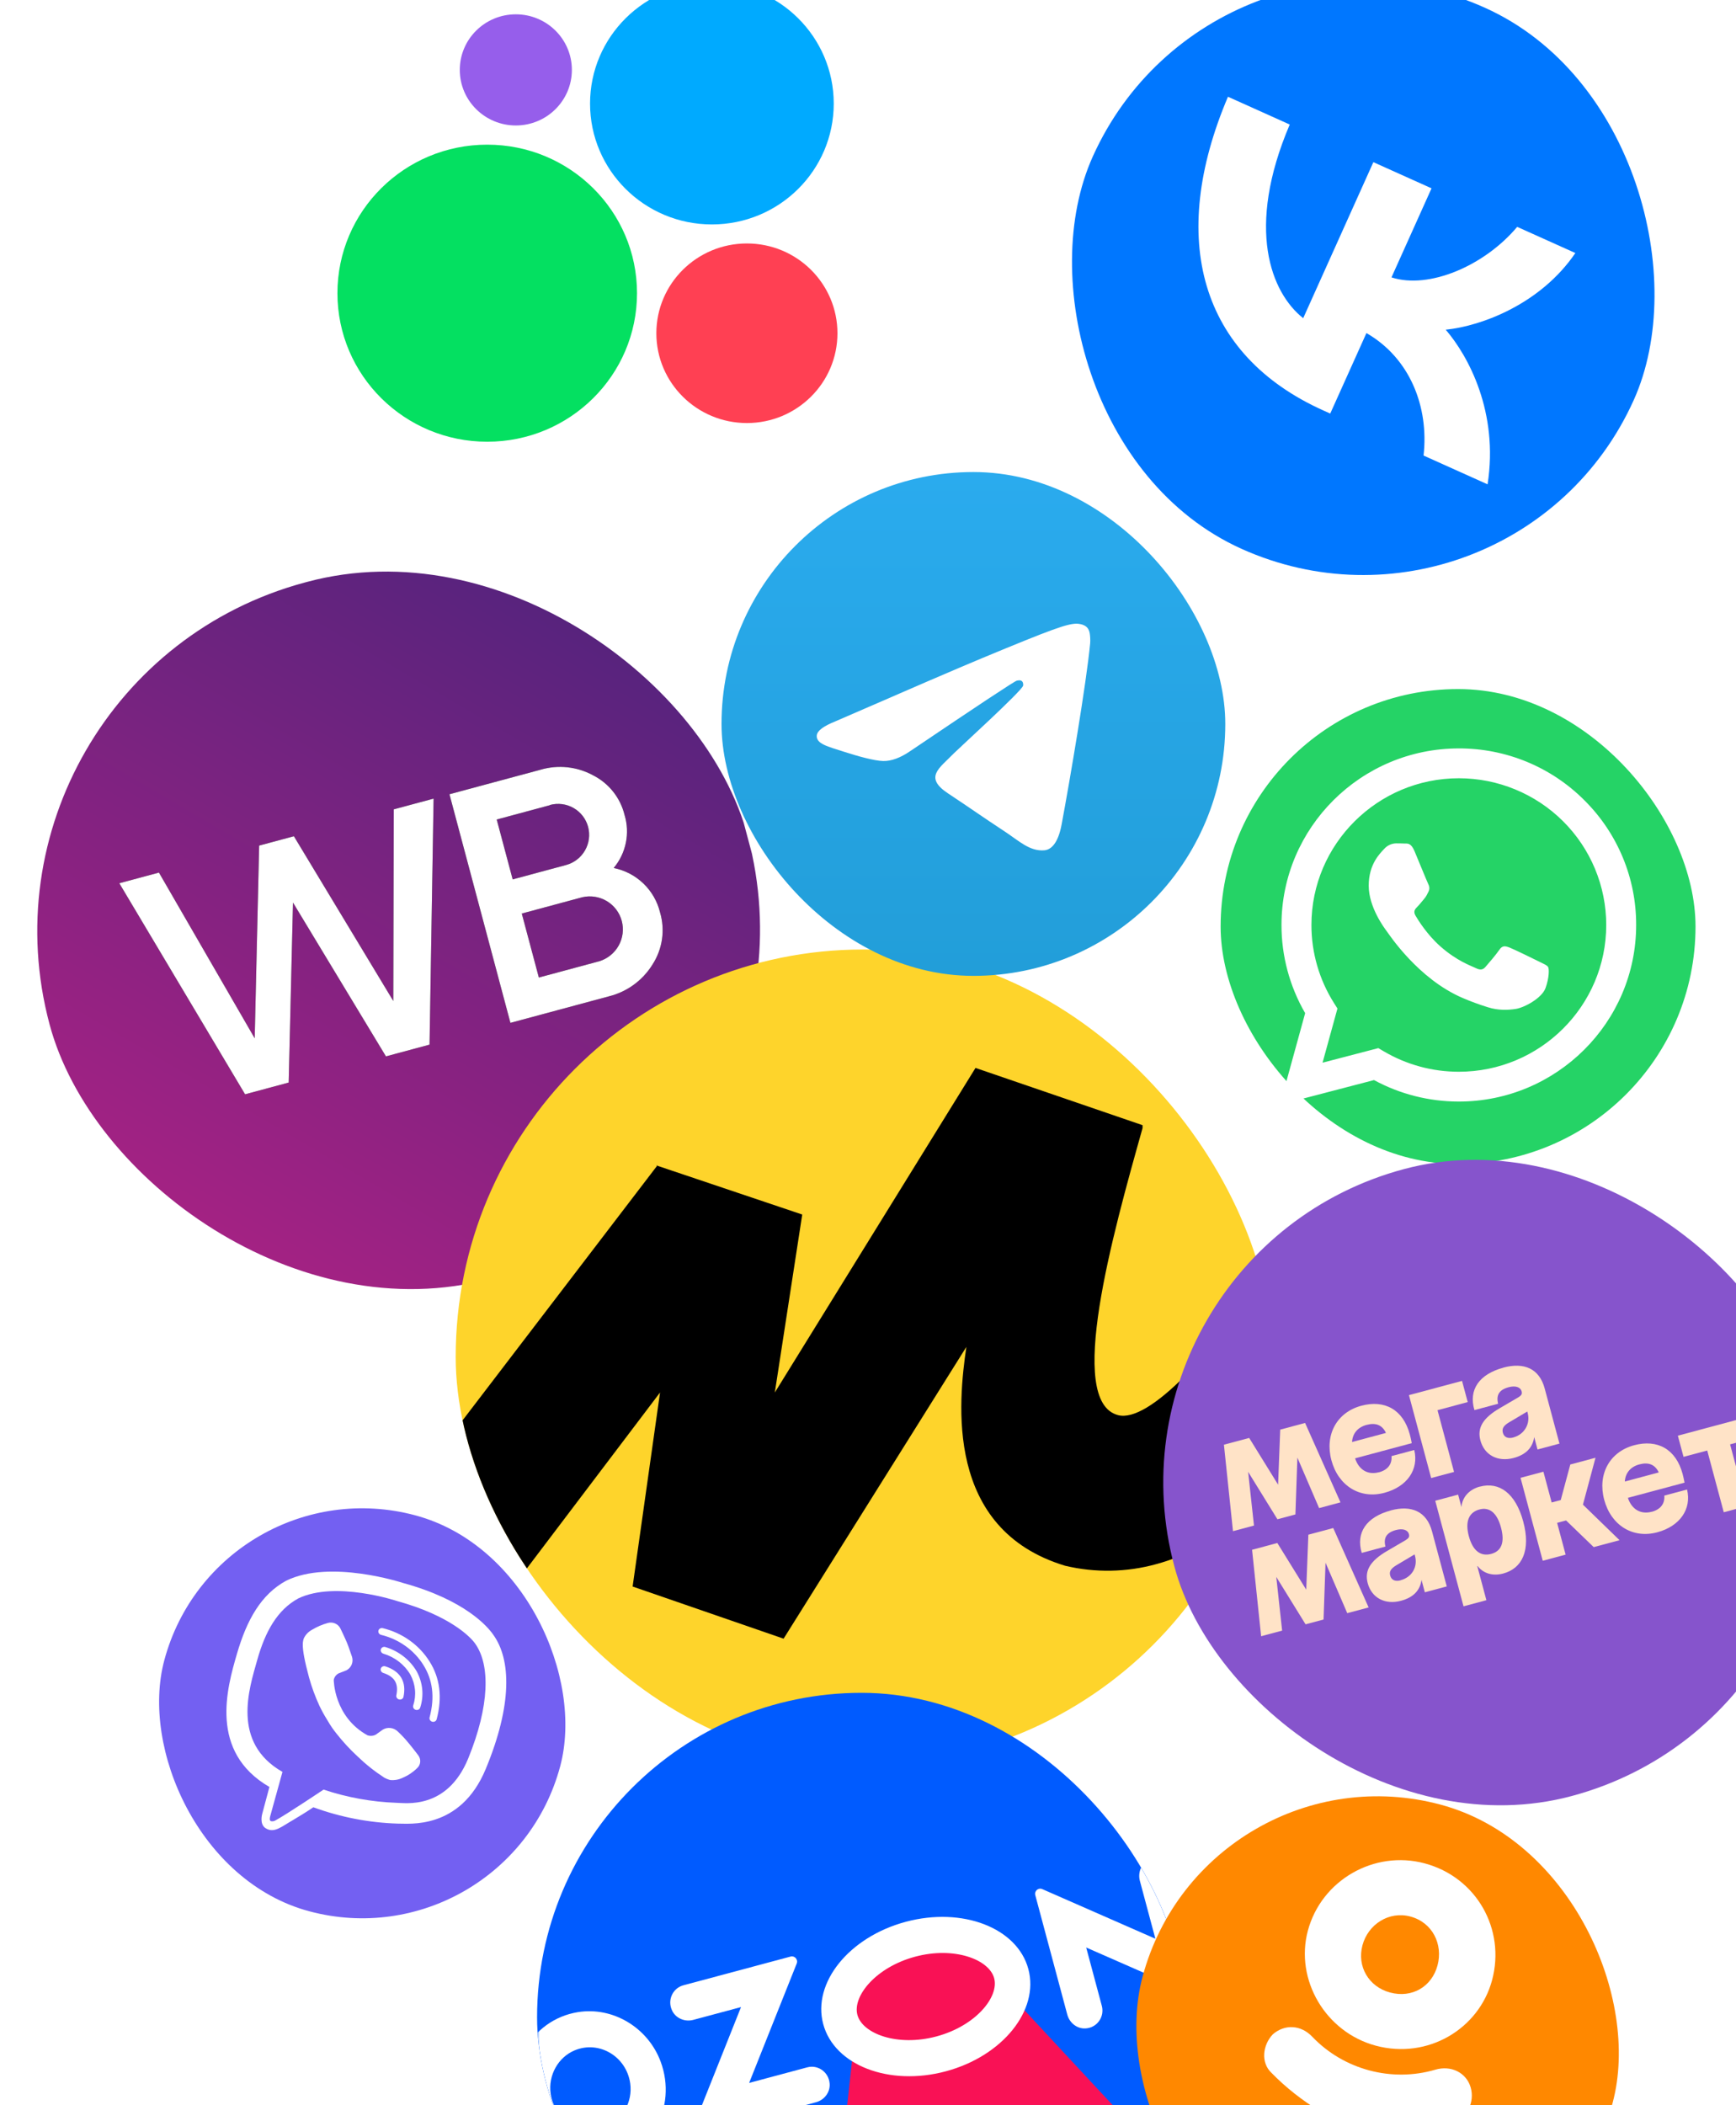<svg width="320" height="388" viewBox="0 0 320 388" fill="none" xmlns="http://www.w3.org/2000/svg">
<g clip-path="url(#clip0_673_46358)">
<rect x="225" y="127" width="87.538" height="87.538" rx="43.769" fill="#25D366"/>
<g clip-path="url(#clip1_673_46358)">
<path fill-rule="evenodd" clip-rule="evenodd" d="M292.033 147.48C289.005 144.446 285.401 142.041 281.432 140.403C277.462 138.765 273.206 137.928 268.909 137.939C250.883 137.939 236.226 152.532 236.219 170.47C236.211 176.178 237.717 181.788 240.582 186.733L235.944 203.591L253.274 199.067C258.066 201.665 263.436 203.026 268.893 203.026H268.907C286.923 203.026 301.59 188.432 301.596 170.494C301.61 166.22 300.772 161.985 299.13 158.034C297.489 154.084 295.077 150.496 292.033 147.48ZM268.909 197.532H268.893C264.027 197.533 259.251 196.231 255.064 193.764L254.072 193.177L243.788 195.862L246.534 185.878L245.887 184.855C243.17 180.547 241.731 175.562 241.738 170.476C241.738 155.568 253.932 143.438 268.92 143.438C276.126 143.442 283.036 146.295 288.129 151.368C293.222 156.442 296.082 163.321 296.079 170.493C296.072 185.403 283.884 197.532 268.909 197.532ZM283.812 177.282C282.995 176.875 278.98 174.907 278.23 174.63C277.481 174.352 276.937 174.224 276.393 175.037C275.85 175.85 274.284 177.689 273.807 178.224C273.331 178.759 272.854 178.835 272.038 178.428C271.221 178.021 268.589 177.163 265.468 174.393C263.04 172.238 261.401 169.576 260.923 168.761C260.445 167.947 260.873 167.514 261.282 167.103C261.649 166.738 262.098 166.153 262.506 165.679C262.914 165.205 263.051 164.865 263.323 164.324C263.594 163.782 263.459 163.306 263.255 162.899C263.051 162.492 261.418 158.491 260.736 156.862C260.073 155.278 259.401 155.493 258.899 155.468C258.429 155.445 257.877 155.438 257.332 155.438C256.918 155.449 256.511 155.546 256.136 155.721C255.761 155.896 255.426 156.147 255.153 156.457C254.406 157.27 252.296 159.237 252.296 163.238C252.296 167.239 255.222 171.104 255.63 171.647C256.037 172.19 261.39 180.4 269.58 183.921C271.101 184.574 272.655 185.147 274.237 185.637C276.194 186.26 277.975 186.167 279.381 185.958C280.948 185.725 284.215 183.992 284.895 182.094C285.575 180.196 285.575 178.567 285.365 178.227C285.155 177.887 284.629 177.689 283.812 177.282Z" fill="white"/>
</g>
<g clip-path="url(#clip2_673_46358)">
<path fill-rule="evenodd" clip-rule="evenodd" d="M154.87 218.327L120.649 90L-8 124.636L26.224 252.972L26.221 252.963C26.221 252.963 26.221 252.963 26.224 252.972L154.87 218.327Z" fill="url(#paint0_linear_673_46358)"/>
<path fill-rule="evenodd" clip-rule="evenodd" d="M53.213 199.525L45.175 201.689L21.992 162.79L29.298 160.823L46.95 191.367L47.77 155.85L54.174 154.126L72.496 184.489L72.583 149.169L79.925 147.193L79.179 192.534L71.14 194.699L54.008 166.352L53.213 199.525ZM113.138 159.982C115.196 160.398 117.091 161.389 118.601 162.84C120.112 164.291 121.177 166.142 121.671 168.178C122.144 169.779 122.265 171.466 122.024 173.121C121.783 174.777 121.186 176.362 120.275 177.769C118.459 180.707 115.558 182.818 112.201 183.644L94.087 188.521L82.85 146.386L99.643 141.865C102.874 140.917 106.345 141.283 109.296 142.881C110.74 143.609 112.009 144.64 113.015 145.904C114.021 147.167 114.741 148.634 115.125 150.203C115.629 151.864 115.71 153.625 115.363 155.329C115.015 157.032 114.249 158.625 113.133 159.964L113.138 159.982ZM101.385 148.398L91.56 151.043L94.503 162.08L104.328 159.434C105.802 159.038 107.059 158.074 107.824 156.755C108.589 155.437 108.799 153.871 108.408 152.403C108.016 150.934 107.055 149.684 105.736 148.926C104.418 148.168 102.849 147.966 101.376 148.362L101.385 148.398ZM99.326 180.165L110.491 177.159C112.005 176.688 113.279 175.652 114.047 174.267C114.816 172.881 115.017 171.256 114.611 169.73C114.204 168.205 113.22 166.898 111.866 166.085C110.511 165.271 108.891 165.014 107.346 165.366L96.181 168.372L99.326 180.165Z" fill="black"/>
<path fill-rule="evenodd" clip-rule="evenodd" d="M53.213 199.525L45.175 201.689L21.992 162.79L29.298 160.823L46.95 191.367L47.77 155.85L54.174 154.126L72.496 184.489L72.583 149.169L79.925 147.193L79.179 192.534L71.14 194.699L54.008 166.352L53.213 199.525ZM113.138 159.982C115.196 160.398 117.091 161.389 118.601 162.84C120.112 164.291 121.177 166.142 121.671 168.178C122.144 169.779 122.265 171.466 122.024 173.121C121.783 174.777 121.186 176.362 120.275 177.769C118.459 180.708 115.558 182.818 112.201 183.644L94.087 188.521L82.85 146.386L99.643 141.865C102.874 140.917 106.345 141.283 109.296 142.882C110.74 143.61 112.009 144.64 113.015 145.904C114.021 147.167 114.741 148.634 115.125 150.203C115.629 151.864 115.71 153.625 115.363 155.329C115.015 157.033 114.249 158.625 113.133 159.964L113.138 159.982ZM101.385 148.398L91.56 151.043L94.503 162.08L104.328 159.434C105.802 159.038 107.059 158.074 107.824 156.755C108.589 155.437 108.799 153.871 108.408 152.403C108.016 150.934 107.055 149.684 105.736 148.926C104.418 148.168 102.849 147.966 101.376 148.362L101.385 148.398ZM99.326 180.165L110.491 177.159C112.005 176.688 113.279 175.652 114.047 174.267C114.816 172.882 115.017 171.256 114.611 169.73C114.204 168.205 113.22 166.899 111.866 166.085C110.511 165.271 108.891 165.014 107.346 165.366L96.181 168.372L99.326 180.165Z" fill="white"/>
</g>
<g clip-path="url(#clip3_673_46358)">
<rect x="84" y="175" width="150.529" height="150.163" rx="75.081" fill="#FED42B"/>
<path fill-rule="evenodd" clip-rule="evenodd" d="M121.194 214.774L84 263.439L84 306.392L121.666 256.65L116.612 292.41L144.441 302.022L178.131 248.248C176.649 258.398 174.089 281.856 196.324 288.578C201.882 289.903 207.686 289.796 213.19 288.268C218.695 286.739 225.121 283.868 234.529 274.483C234.529 274.483 234.477 243.765 234.529 233.188C223.681 249.454 211.755 262.296 206.095 260.818C196.459 258.331 205.084 227.545 210.609 207.918V207.38L179.816 196.827L142.824 256.65L147.877 223.848L120.925 214.774H121.194Z" fill="black"/>
</g>
<g clip-path="url(#clip4_673_46358)">
<path d="M316.54 200L201 230.959L231.959 346.499L347.499 315.54L316.54 200Z" fill="#8654CC"/>
<path d="M263.81 272.418L268.027 271.288L264.978 259.908L270.547 258.415L269.5 254.51L259.714 257.132L263.81 272.418Z" fill="#FFE3C7"/>
<path d="M254.186 271.344C252.129 271.895 250.49 270.91 249.784 268.784L260.229 265.985C260.229 265.985 260.088 265.181 259.871 264.372C258.642 259.785 255.225 257.939 250.939 259.088C246.421 260.298 244.161 264.433 245.421 269.136C246.681 273.838 250.672 276.348 255.201 275.134C259.395 274.01 261.564 270.828 260.692 267.248L256.497 268.372C256.629 269.835 255.818 270.919 254.189 271.356L254.186 271.344ZM251.898 262.62C253.584 262.168 254.785 262.627 255.477 264.101L249.226 265.775C249.313 264.204 250.28 263.054 251.898 262.62Z" fill="#FFE3C7"/>
<path d="M235.984 263.491L235.594 273.639L230.264 265.024L225.608 266.271L227.278 282.208L231.148 281.17L230.068 271.268L235.469 280.013L238.785 279.124L239.149 268.649L243.153 277.954L247.093 276.898L240.57 262.262L235.984 263.491Z" fill="#FFE3C7"/>
<path d="M277.131 252.069C272.637 253.274 270.663 256.168 271.785 259.892L276.152 258.722C275.748 257.121 276.353 256.142 278.097 255.674C279.345 255.34 280.27 255.649 280.481 256.435C280.614 256.932 280.47 257.181 279.766 257.605L276.511 259.505C273.393 261.318 272.254 263.122 272.882 265.467C273.613 268.194 276.093 269.499 279.016 268.716C281.292 268.106 282.526 266.797 282.801 264.865L283.414 267.153L287.458 266.07L284.737 255.914C283.749 252.228 280.929 251.039 277.128 252.058L277.131 252.069ZM278.97 264.939C277.895 265.226 277.236 264.846 277.028 264.072C276.837 263.355 277.082 262.794 278.151 262.161L281.527 260.154L281.601 260.432C282.127 262.396 281 264.382 278.967 264.927L278.97 264.939Z" fill="#FFE3C7"/>
<path d="M309.282 264.606L310.329 268.511L314.696 267.341L317.746 278.721L321.963 277.591L318.913 266.211L323.281 265.04L322.234 261.135L309.282 264.606Z" fill="#FFE3C7"/>
<path d="M294.101 268.674L289.456 269.918L287.695 276.47L286.02 276.919L284.499 271.246L280.282 272.376L284.378 287.662L288.595 286.532L287.026 280.674L288.678 280.232L293.772 285.145L298.532 283.87L291.786 277.319L294.101 268.674Z" fill="#FFE3C7"/>
<path d="M256.359 278.39C251.864 279.595 249.891 282.489 251.012 286.213L255.38 285.043C254.976 283.442 255.58 282.463 257.325 281.995C258.573 281.661 259.498 281.97 259.708 282.756C259.841 283.253 259.697 283.502 258.994 283.926L255.738 285.826C252.621 287.639 251.482 289.443 252.11 291.789C252.841 294.515 255.32 295.82 258.243 295.037C260.52 294.427 261.76 293.141 262.029 291.186L262.642 293.474L266.686 292.391L263.965 282.235C262.977 278.549 260.157 277.36 256.356 278.379L256.359 278.39ZM258.174 291.266C257.123 291.548 256.463 291.167 256.256 290.393C256.064 289.676 256.316 289.138 257.382 288.494L260.757 286.487L260.829 286.753C261.386 288.832 260.228 290.703 258.171 291.254L258.174 291.266Z" fill="#FFE3C7"/>
<path d="M272.8 273.985C270.778 274.527 269.54 275.961 269.39 277.759L268.777 275.471L264.56 276.601L269.774 296.058L273.991 294.928L272.273 288.516C273.33 289.966 275.095 290.546 277.094 290.01C280.583 289.075 282.204 285.743 280.786 280.452C279.369 275.16 276.304 273.058 272.803 273.996L272.8 273.985ZM274.863 286.398C272.98 286.902 271.497 285.9 270.754 283.127C270.011 280.354 270.811 278.716 272.717 278.205C274.508 277.725 275.939 278.766 276.682 281.539C277.425 284.312 276.746 285.893 274.874 286.395L274.863 286.398Z" fill="#FFE3C7"/>
<path d="M241.172 282.856L240.78 292.992L235.453 284.388L230.796 285.636L232.466 301.572L236.337 300.535L235.256 290.633L240.658 299.377L243.974 298.489L244.337 288.014L248.341 297.318L252.281 296.263L245.759 281.627L241.172 282.856Z" fill="#FFE3C7"/>
<path d="M304.47 278.626C302.436 279.17 300.775 278.192 300.069 276.065L310.513 273.266C310.513 273.266 310.372 272.462 310.156 271.653C308.926 267.066 305.509 265.22 301.223 266.369C296.705 267.579 294.445 271.714 295.705 276.417C296.965 281.119 300.956 283.629 305.485 282.415C309.679 281.291 311.848 278.11 310.976 274.529L306.782 275.653C306.914 277.116 306.102 278.201 304.473 278.637L304.47 278.626ZM302.182 269.901C303.869 269.449 305.069 269.908 305.761 271.382L299.51 273.057C299.597 271.486 300.564 270.335 302.182 269.901Z" fill="#FFE3C7"/>
</g>
<rect x="40.063" y="269.511" width="75.547" height="75.547" rx="37.773" transform="rotate(15 40.063 269.511)" fill="#7360F2"/>
<path d="M90.905 301.268C89.916 299.84 85.754 294.893 74.252 291.743C74.252 291.743 60.918 287.349 52.777 291.325C48.131 293.843 45.5 298.543 43.672 304.827C41.843 311.111 38.477 322.866 49.663 329.352L48.346 334.268C48.346 334.268 47.748 336.229 48.993 336.973C50.54 337.935 51.894 336.655 53.938 335.493C55.053 334.833 56.608 333.882 57.757 333.095C62.761 334.923 68.028 335.942 73.34 336.107C75.16 336.048 84.832 337.408 89.546 326.013C94.446 314.19 94.226 305.852 90.905 301.268ZM86.299 324.117C82.368 333.669 74.585 332.267 73.068 332.271C68.507 332.108 63.98 331.287 59.641 329.837C59.641 329.837 52.863 334.384 50.752 335.528C50.631 335.601 50.496 335.649 50.354 335.67C50.212 335.691 50.066 335.684 49.925 335.649C49.673 335.513 49.691 335.176 49.811 334.729C49.982 334.09 52.067 326.576 52.067 326.576C42.614 321.169 45.923 311.246 47.41 305.966C48.897 300.685 51.121 296.697 55.006 294.591C61.88 291.302 73.211 295.09 73.211 295.09C82.894 297.753 86.807 301.744 87.628 302.99C90.344 306.865 90.299 314.31 86.299 324.117Z" fill="white"/>
<path fill-rule="evenodd" clip-rule="evenodd" d="M70.195 307.52C70.306 307.185 70.682 307.007 71.035 307.121C72.372 307.554 73.388 308.242 73.974 309.239C74.557 310.231 74.651 311.422 74.374 312.745C74.302 313.09 73.949 313.306 73.586 313.228C73.222 313.15 72.986 312.807 73.059 312.462C73.297 311.324 73.18 310.474 72.808 309.842C72.439 309.215 71.757 308.695 70.636 308.332C70.282 308.218 70.085 307.854 70.195 307.52Z" fill="white"/>
<path fill-rule="evenodd" clip-rule="evenodd" d="M70.204 303.98C70.306 303.643 70.677 303.456 71.034 303.562C73.481 304.293 75.556 305.905 76.811 308.05C76.815 308.056 76.818 308.063 76.822 308.069C77.379 309.098 77.722 310.216 77.83 311.36C77.938 312.504 77.809 313.651 77.451 314.735C77.341 315.07 76.964 315.248 76.611 315.133C76.257 315.019 76.06 314.655 76.171 314.32C76.476 313.395 76.586 312.417 76.494 311.441C76.403 310.468 76.112 309.517 75.639 308.642C74.557 306.797 72.771 305.412 70.665 304.783C70.309 304.677 70.103 304.318 70.204 303.98Z" fill="white"/>
<path fill-rule="evenodd" clip-rule="evenodd" d="M70.556 300.082C72.332 300.512 74.009 301.275 75.488 302.326C76.967 303.378 78.218 304.696 79.167 306.203C81.104 309.261 81.567 312.851 80.487 316.881C80.396 317.222 80.031 317.42 79.672 317.323C79.313 317.227 79.096 316.873 79.187 316.533C80.194 312.776 79.74 309.552 78.024 306.843L78.023 306.841C77.167 305.482 76.039 304.294 74.706 303.346C73.373 302.398 71.861 301.71 70.26 301.323C69.898 301.235 69.672 300.887 69.754 300.544C69.836 300.201 70.195 299.995 70.556 300.082Z" fill="white"/>
<path d="M67.737 319.828C67.994 319.915 68.265 319.948 68.533 319.926C68.801 319.903 69.059 319.825 69.289 319.697L70.54 318.8C70.965 318.536 71.478 318.424 71.989 318.486C72.501 318.548 72.978 318.779 73.337 319.139C74.041 319.796 74.698 320.498 75.301 321.239C75.906 321.949 77.08 323.495 77.08 323.495C77.361 323.859 77.495 324.305 77.456 324.749C77.417 325.193 77.208 325.603 76.868 325.901C76.117 326.643 75.223 327.239 74.231 327.658C73.534 327.999 72.745 328.143 71.954 328.074L71.684 328.002C71.391 327.911 71.109 327.789 70.843 327.639C69.067 326.488 67.412 325.174 65.902 323.715C64.502 322.42 63.211 321.021 62.04 319.533C61.44 318.792 60.902 318.007 60.431 317.187L60.23 316.859C59.73 316.054 59.278 315.225 58.874 314.375C58.09 312.678 57.448 310.927 56.956 309.14C56.125 306.044 55.811 304.249 55.816 303.156C55.805 302.864 55.834 302.572 55.903 302.29L55.971 302.034C56.277 301.339 56.811 300.763 57.495 300.39C58.404 299.838 59.393 299.412 60.433 299.125C60.878 298.998 61.361 299.033 61.789 299.224C62.217 299.414 62.562 299.746 62.756 300.158C62.756 300.158 63.592 301.887 63.943 302.733C64.294 303.58 64.643 304.7 64.894 305.383C65.034 305.851 65.011 306.346 64.826 306.791C64.641 307.237 64.306 307.607 63.873 307.846L62.42 308.415C62.187 308.538 61.986 308.709 61.831 308.915C61.676 309.122 61.571 309.359 61.522 309.611C61.522 309.611 61.513 316.382 67.737 319.828Z" fill="white"/>
<rect x="133" y="87" width="92.86" height="92.86" rx="46.43" fill="url(#paint1_linear_673_46358)"/>
<path fill-rule="evenodd" clip-rule="evenodd" d="M154.016 132.94C167.551 127.043 176.577 123.155 181.093 121.277C193.987 115.914 196.666 114.982 198.413 114.951C198.797 114.944 199.656 115.04 200.212 115.491C200.682 115.872 200.811 116.387 200.873 116.748C200.935 117.11 201.012 117.933 200.95 118.576C200.252 125.918 197.228 143.734 195.69 151.957C195.039 155.436 193.758 156.603 192.517 156.717C189.821 156.965 187.773 154.935 185.162 153.223C181.075 150.545 178.767 148.877 174.8 146.263C170.216 143.242 173.188 141.582 175.8 138.869C176.484 138.159 188.364 127.353 188.594 126.373C188.622 126.25 188.649 125.793 188.378 125.552C188.106 125.31 187.705 125.393 187.416 125.459C187.006 125.552 180.478 129.866 167.832 138.403C165.979 139.676 164.301 140.296 162.797 140.263C161.139 140.227 157.95 139.326 155.579 138.555C152.672 137.61 150.361 137.11 150.562 135.505C150.667 134.669 151.818 133.814 154.016 132.94Z" fill="white"/>
<rect x="223.858" y="-21" width="109.353" height="109.353" rx="54.676" transform="rotate(24.219 223.858 -21)" fill="#0077FF"/>
<path d="M243.916 75.642C221.186 65.418 215.23 44.004 226.354 17.832L237.739 22.953C229.553 42.153 234.32 53.99 240.221 58.643L253.155 29.888L263.877 34.71L256.494 51.124C263.377 53.37 273.638 48.993 279.666 41.812L290.387 46.635C284.04 55.97 273.196 60.085 266.494 60.768C270.691 65.653 276.275 76.009 274.208 89.268L262.407 83.96C263.423 74.925 259.855 65.975 251.877 61.388L245.204 76.222L243.916 75.642Z" fill="white"/>
<rect x="41" y="-28" width="134.568" height="134.24" rx="67.12" fill="white"/>
<path d="M95.084 23.125C100.789 23.125 105.414 18.539 105.414 12.882C105.414 7.225 100.789 2.639 95.084 2.639C89.378 2.639 84.753 7.225 84.753 12.882C84.753 18.539 89.378 23.125 95.084 23.125Z" fill="#965EEB"/>
<path d="M131.225 41.366C143.63 41.366 153.686 31.395 153.686 19.095C153.686 6.796 143.63 -3.175 131.225 -3.175C118.821 -3.175 108.765 6.796 108.765 19.095C108.765 31.395 118.821 41.366 131.225 41.366Z" fill="#00AAFF"/>
<path d="M89.811 81.415C105.06 81.415 117.422 69.158 117.422 54.039C117.422 38.919 105.06 26.662 89.811 26.662C74.562 26.662 62.2 38.919 62.2 54.039C62.2 69.158 74.562 81.415 89.811 81.415Z" fill="#04E061"/>
<path d="M137.678 77.97C146.896 77.97 154.368 70.561 154.368 61.421C154.368 52.281 146.896 44.872 137.678 44.872C128.46 44.872 120.987 52.281 120.987 61.421C120.987 70.561 128.46 77.97 137.678 77.97Z" fill="#FF4053"/>
<g filter="url(#filter0_d_673_46358)">
<g clip-path="url(#clip5_673_46358)">
<path d="M218.616 306H99V425.616H218.616V306Z" fill="#005BFF"/>
<mask id="mask0_673_46358" style="mask-type:alpha" maskUnits="userSpaceOnUse" x="99" y="306" width="120" height="120">
<path fill-rule="evenodd" clip-rule="evenodd" d="M99 306H218.616V425.616H99V306Z" fill="white"/>
</mask>
<g mask="url(#mask0_673_46358)">
<path fill-rule="evenodd" clip-rule="evenodd" d="M157.911 365.972L156.149 359.149L167.773 351.353L181.676 352.31L183.705 358.978L247.072 427.146L147.96 457.18L157.911 365.972Z" fill="#F91155"/>
<path fill-rule="evenodd" clip-rule="evenodd" d="M111.717 385.965C107.219 387.825 102.194 384.824 101.501 379.865C101.028 376.484 102.885 373.155 105.952 371.888C110.45 370.028 115.475 373.029 116.169 377.987C116.641 381.368 114.783 384.698 111.717 385.965ZM106.526 364.852C97.833 366.257 92.726 375.41 95.899 383.899C98.247 390.182 104.709 394.04 111.142 393C119.836 391.596 124.943 382.443 121.77 373.953C119.422 367.671 112.959 363.813 106.526 364.852Z" fill="white"/>
<path fill-rule="evenodd" clip-rule="evenodd" d="M125.959 359.907C124.005 360.431 122.95 362.649 123.907 364.599C124.609 366.029 126.278 366.686 127.794 366.28L136.593 363.922L127.817 385.943C127.529 386.666 128.183 387.417 128.927 387.218L150.408 381.462C151.923 381.056 153.04 379.652 152.933 378.063C152.787 375.896 150.765 374.502 148.81 375.026L138.089 377.899L146.859 355.894C147.15 355.165 146.489 354.406 145.738 354.607L125.959 359.907Z" fill="white"/>
<path fill-rule="evenodd" clip-rule="evenodd" d="M211.739 336.784C210.35 337.491 209.711 339.144 210.117 340.663L212.974 351.325L192.124 342.177C191.397 341.859 190.631 342.525 190.837 343.296L196.735 365.309C197.142 366.827 198.523 367.939 200.078 367.857C202.248 367.743 203.636 365.69 203.101 363.694L200.22 352.942L221.07 362.089C221.797 362.407 222.564 361.741 222.357 360.97L216.438 338.877C215.903 336.882 213.674 335.798 211.739 336.784Z" fill="white"/>
<path fill-rule="evenodd" clip-rule="evenodd" d="M166.959 348.203C156.516 351.002 149.703 359.439 151.743 367.048C153.781 374.658 163.9 378.559 174.343 375.76C184.786 372.962 191.599 364.525 189.559 356.915C187.521 349.306 177.402 345.405 166.959 348.203ZM168.682 354.634C175.897 352.701 182.327 355.136 183.256 358.604C184.186 362.073 179.835 367.396 172.62 369.329C165.405 371.263 158.975 368.828 158.046 365.359C157.116 361.891 161.468 356.568 168.682 354.634Z" fill="white"/>
</g>
</g>
</g>
<g filter="url(#filter1_d_673_46358)">
<rect x="222.219" y="315" width="89.712" height="89.712" rx="44.856" transform="rotate(15 222.219 315)" fill="#FF8800"/>
<path fill-rule="evenodd" clip-rule="evenodd" d="M253.602 371.035C244.325 368.55 238.663 358.862 241.081 349.839C243.582 340.504 253.329 334.946 262.606 337.431C272.197 340.001 277.544 349.604 275.043 358.939C272.625 367.962 263.193 373.605 253.602 371.035ZM259.98 347.232C256.049 346.179 252.186 348.646 251.144 352.535C250.102 356.425 252.297 360.181 256.228 361.234C260.316 362.33 263.938 360.132 264.98 356.243C266.022 352.353 264.068 348.328 259.98 347.232ZM256.653 386.693L263.784 398.442C265.129 400.97 264.337 403.926 261.95 405.287C259.364 406.762 256.219 405.919 255.189 403.476L248.099 391.571L236.321 398.42C235.128 399.101 233.745 399.231 232.33 398.851C231.229 398.556 230.096 397.753 229.246 396.524C227.859 394.152 228.652 391.196 231.08 389.679L243.288 383.112C239.963 381.054 237.037 378.769 234.392 376.06C232.367 374.183 232.729 370.945 234.613 368.949C236.81 367.036 239.807 367.172 241.906 369.402C247.698 375.456 256.503 377.816 264.547 375.469C267.48 374.587 270.3 376.01 271.09 378.723C271.88 381.436 270.417 384.379 267.882 385.033C264.395 386.1 260.561 386.573 256.653 386.693Z" fill="white"/>
</g>
</g>
<defs>
<filter id="filter0_d_673_46358" x="83" y="296" width="151.616" height="151.616" filterUnits="userSpaceOnUse" color-interpolation-filters="sRGB">
<feFlood flood-opacity="0" result="BackgroundImageFix"/>
<feColorMatrix in="SourceAlpha" type="matrix" values="0 0 0 0 0 0 0 0 0 0 0 0 0 0 0 0 0 0 127 0" result="hardAlpha"/>
<feOffset dy="6"/>
<feGaussianBlur stdDeviation="8"/>
<feComposite in2="hardAlpha" operator="out"/>
<feColorMatrix type="matrix" values="0 0 0 0 0 0 0 0 0 0 0 0 0 0 0 0 0 0 0.32 0"/>
<feBlend mode="normal" in2="BackgroundImageFix" result="effect1_dropShadow_673_46358"/>
<feBlend mode="normal" in="SourceGraphic" in2="effect1_dropShadow_673_46358" result="shape"/>
</filter>
<filter id="filter1_d_673_46358" x="183" y="305" width="141.874" height="141.874" filterUnits="userSpaceOnUse" color-interpolation-filters="sRGB">
<feFlood flood-opacity="0" result="BackgroundImageFix"/>
<feColorMatrix in="SourceAlpha" type="matrix" values="0 0 0 0 0 0 0 0 0 0 0 0 0 0 0 0 0 0 127 0" result="hardAlpha"/>
<feOffset dy="6"/>
<feGaussianBlur stdDeviation="8"/>
<feComposite in2="hardAlpha" operator="out"/>
<feColorMatrix type="matrix" values="0 0 0 0 0 0 0 0 0 0 0 0 0 0 0 0 0 0 0.32 0"/>
<feBlend mode="normal" in2="BackgroundImageFix" result="effect1_dropShadow_673_46358"/>
<feBlend mode="normal" in="SourceGraphic" in2="effect1_dropShadow_673_46358" result="shape"/>
</filter>
<linearGradient id="paint0_linear_673_46358" x1="35.548" y1="235.409" x2="110.191" y2="108.258" gradientUnits="userSpaceOnUse">
<stop stop-color="#A92284"/>
<stop offset="1" stop-color="#53237D"/>
</linearGradient>
<linearGradient id="paint1_linear_673_46358" x1="179.43" y1="87" x2="179.43" y2="179.171" gradientUnits="userSpaceOnUse">
<stop stop-color="#2AABEE"/>
<stop offset="1" stop-color="#229ED9"/>
</linearGradient>
<clipPath id="clip0_673_46358">
<rect width="321" height="419" fill="white"/>
</clipPath>
<clipPath id="clip1_673_46358">
<rect width="65.653" height="65.653" fill="white" transform="translate(235.943 137.942)"/>
</clipPath>
<clipPath id="clip2_673_46358">
<rect width="133.23" height="132.821" rx="66.41" transform="matrix(0.966 -0.26 0.258 0.966 -8 124.636)" fill="white"/>
</clipPath>
<clipPath id="clip3_673_46358">
<rect x="84" y="175" width="150.529" height="150.163" rx="75.081" fill="white"/>
</clipPath>
<clipPath id="clip4_673_46358">
<rect x="201" y="230.959" width="119.616" height="119.616" rx="59.808" transform="rotate(-15 201 230.959)" fill="white"/>
</clipPath>
<clipPath id="clip5_673_46358">
<rect x="99" y="306" width="119.616" height="119.616" rx="59.808" fill="white"/>
</clipPath>
</defs>
</svg>
